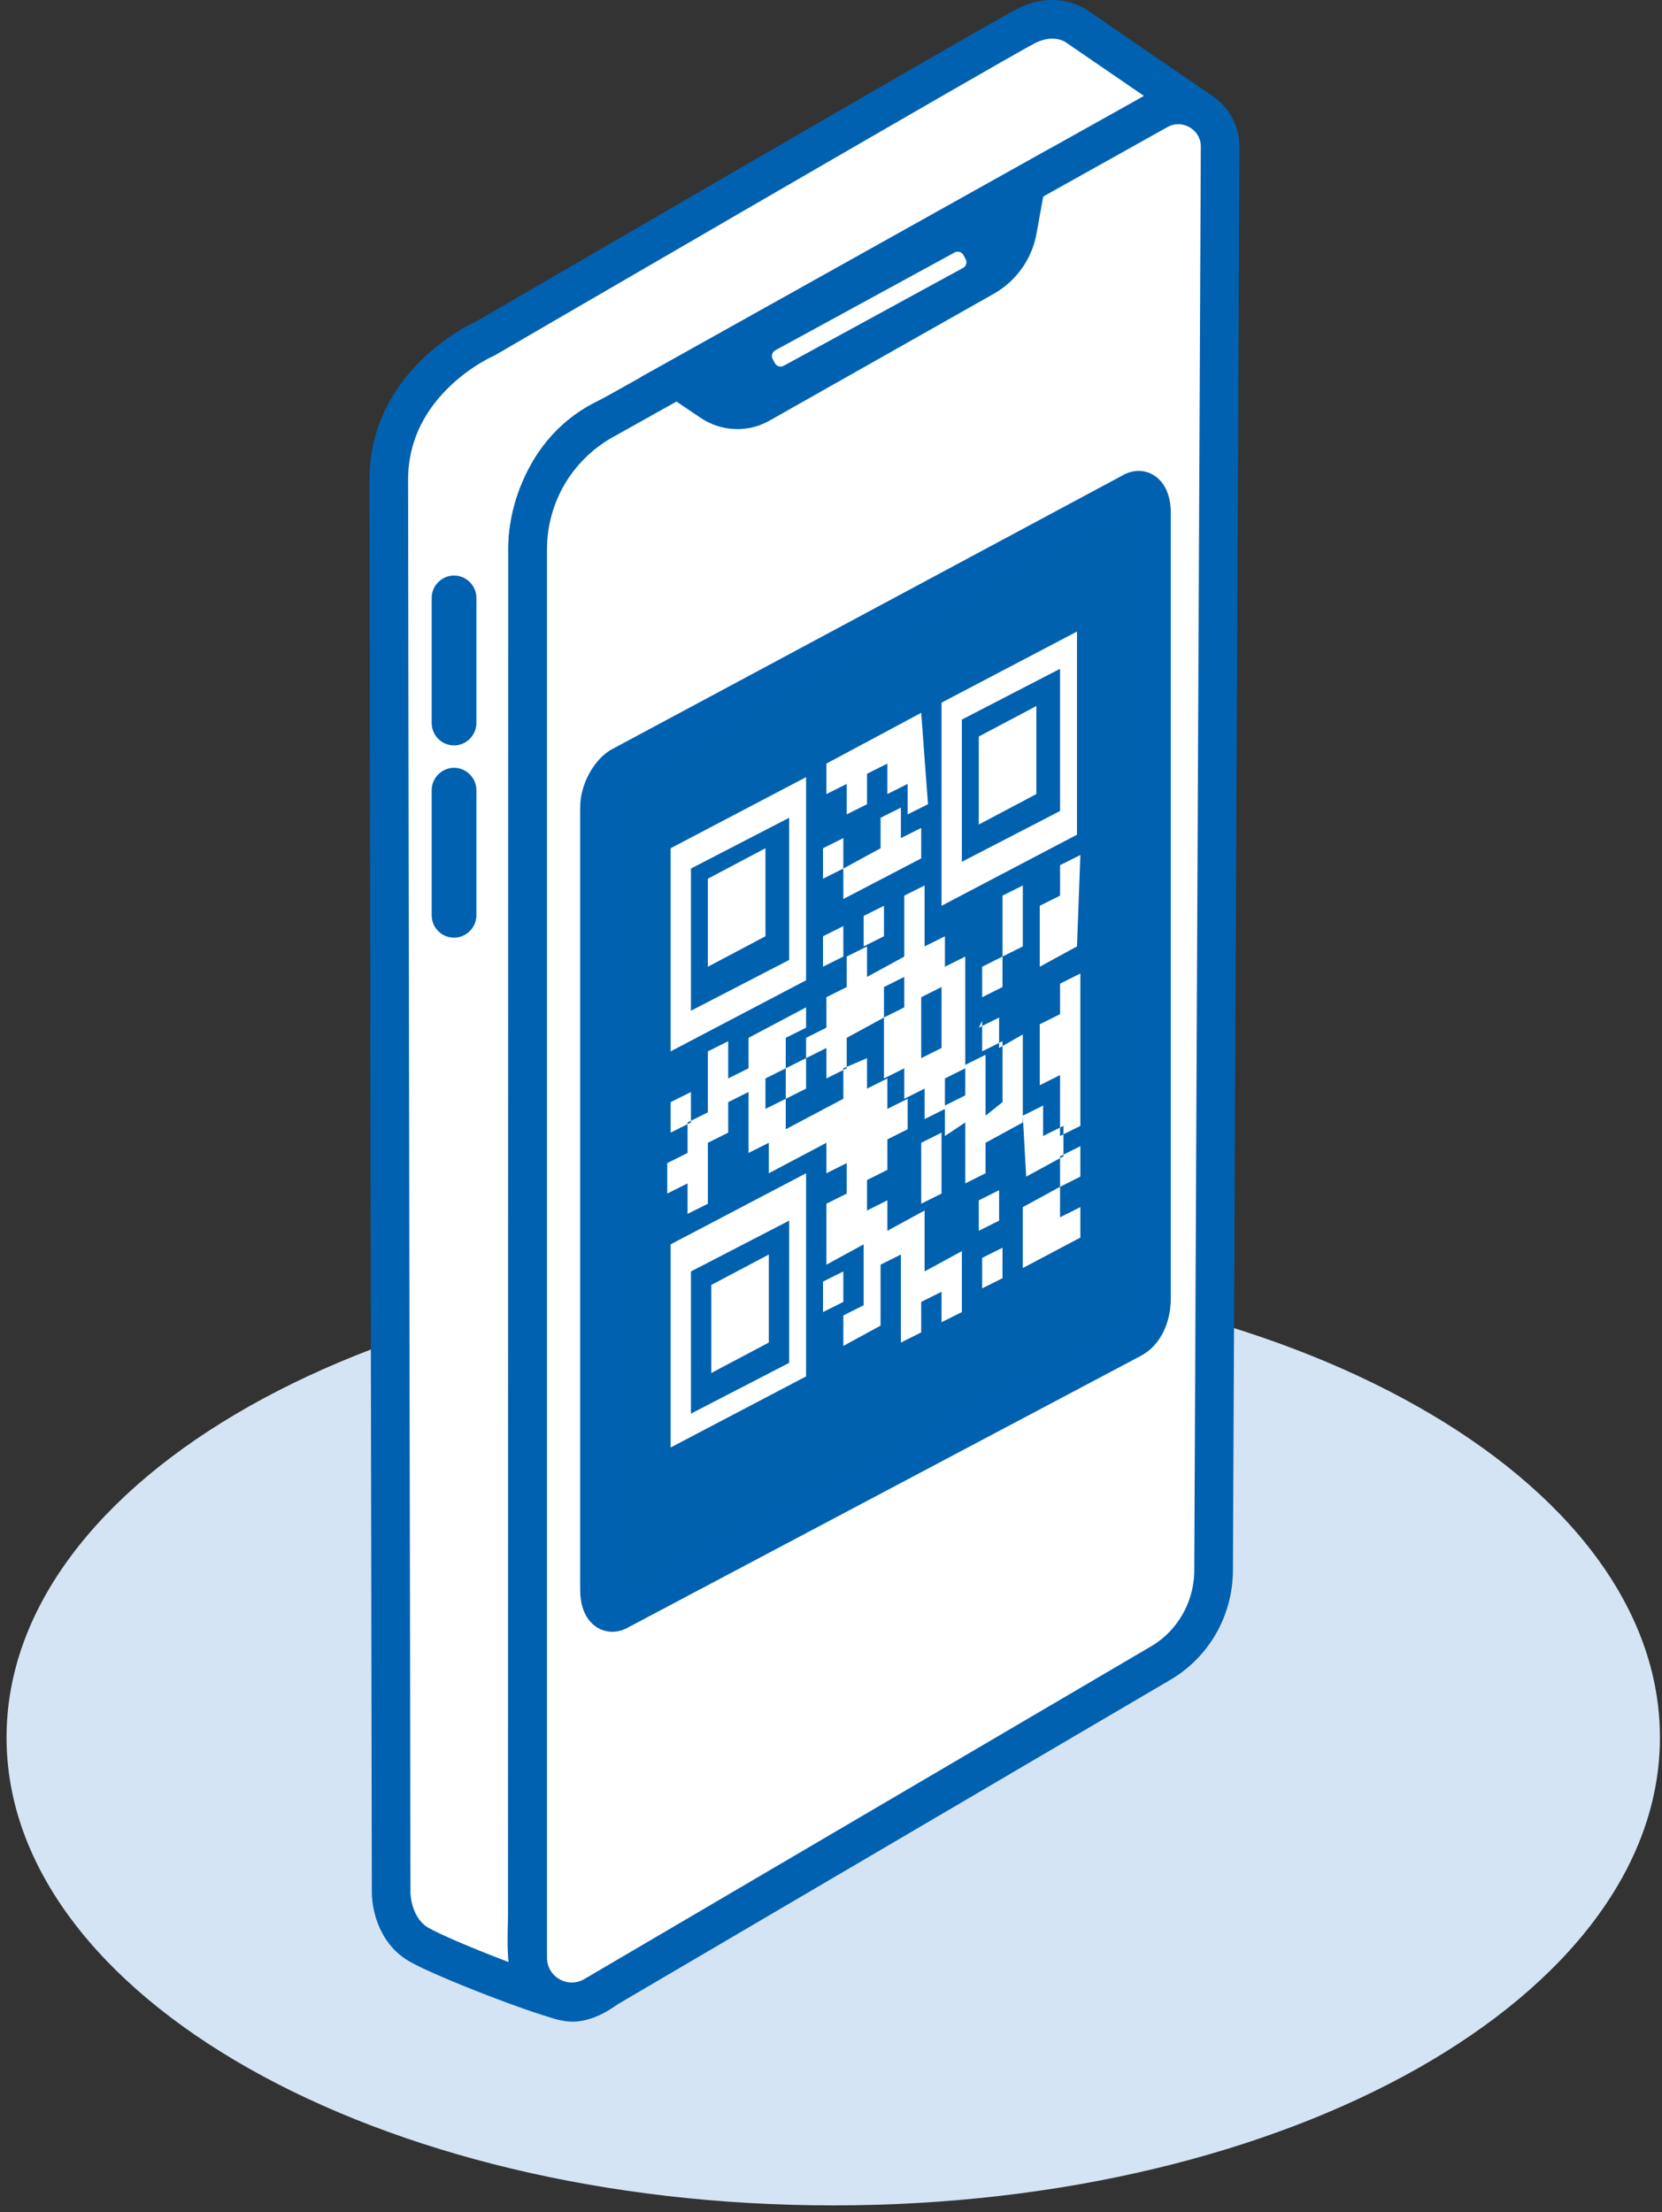 <svg width="172" height="229" viewBox="0 0 172 229" fill="none" xmlns="http://www.w3.org/2000/svg">
<rect x="0" y="0" width="172" height="229" fill="#333333" stroke="none"/>
<path d="M86.232 228.283C133.482 228.283 171.786 206.597 171.786 179.847C171.786 153.097 133.482 131.411 86.232 131.411C38.981 131.411 0.677 153.097 0.677 179.847C0.677 206.597 38.981 228.283 86.232 228.283Z" fill="#D4E4F4"/>
<path d="M124.238 11.512L111.59 2.843C111.59 2.843 109.461 1.054 106.191 2.689C102.951 4.355 50.26 35.019 50.26 35.019C50.26 35.019 40.234 39.339 40.234 49.673C40.234 60.008 40.481 195.994 40.481 195.994C40.481 195.994 40.481 199.603 43.319 201.269C46.003 202.812 56.337 206.792 58.744 207.223C60.626 207.563 62.785 205.804 62.785 205.804C62.785 205.804 58.497 208.396 55.659 205.588C54.178 204.107 54.579 200.344 54.579 198.061L54.61 56.244C54.61 56.244 54.764 47.02 62.97 43.195C71.176 39.369 119.827 11.419 119.827 11.419C119.827 11.419 122.048 10.093 124.238 11.512Z" fill="white" stroke="#0061B1" stroke-width="4" stroke-miterlimit="10"/>
<path d="M54.608 202.628V56.862C54.608 51.309 57.6 46.219 62.444 43.504L119.825 11.42C122.724 9.785 126.303 11.914 126.272 15.215L125.594 162.616C125.562 166.564 123.465 170.205 120.071 172.179L61.487 206.577C58.433 208.366 54.608 206.176 54.608 202.628Z" fill="white" stroke="#0061B1" stroke-width="4" stroke-miterlimit="10"/>
<path d="M70.096 39.213L73.614 41.589C75.125 42.606 77.068 42.699 78.642 41.804L101.872 28.663C103.661 27.644 104.926 25.886 105.296 23.85L106.16 19.068L70.096 39.213Z" fill="#0061B1" stroke="#0061B1" stroke-width="4" stroke-miterlimit="10"/>
<path d="M80.187 37.581L79.971 37.18C79.786 36.841 79.909 36.44 80.248 36.254L98.789 26.136C99.129 25.951 99.53 26.074 99.715 26.414L99.931 26.814C100.116 27.154 99.993 27.555 99.653 27.74L81.112 37.859C80.773 38.044 80.372 37.921 80.187 37.581Z" fill="white"/>
<path d="M44.675 74.844V61.886C44.675 60.622 45.724 59.573 46.989 59.573C48.254 59.573 49.303 60.622 49.303 61.886V74.844C49.303 76.109 48.254 77.157 46.989 77.157C45.694 77.157 44.675 76.109 44.675 74.844Z" fill="#0061B1"/>
<path d="M44.675 94.746V81.789C44.675 80.525 45.724 79.475 46.989 79.475C48.254 79.475 49.303 80.525 49.303 81.789V94.746C49.303 96.011 48.254 97.06 46.989 97.06C45.694 97.06 44.675 96.011 44.675 94.746Z" fill="#0061B1"/>
<path d="M64.144 79.388L117.062 51.002C118.113 50.301 119.165 51.002 119.165 53.105V134.409C119.165 136.161 118.464 137.913 117.062 138.614L64.144 166.65C63.093 167.351 62.041 166.65 62.041 164.548V83.594C62.041 81.842 63.093 80.089 64.144 79.388Z" fill="#0061AF" stroke="#0061B1" stroke-width="4"/>
<path fill-rule="evenodd" clip-rule="evenodd" d="M69.403 108.829V87.802L83.421 80.442V101.469L69.403 108.829ZM71.506 104.623L81.669 99.367V84.648L71.506 89.904C71.506 89.904 71.506 104.623 71.506 104.623ZM95.336 73.784L85.524 79.04V82.195L87.626 81.143V84.297L89.729 83.246V80.092L91.832 79.04V82.195L93.934 81.143V84.297L96.037 83.246L95.336 73.784ZM97.439 72.733V93.759L111.457 86.4V65.373L97.439 72.733ZM109.705 83.947L99.542 89.204V74.485L109.705 69.228V83.947ZM79.216 87.802L73.258 90.956V100.068L79.216 96.913V87.802ZM101.294 76.237L107.252 73.083V82.195L101.294 85.349V76.237ZM87.276 86.75L85.173 87.802V90.956L87.276 89.904V93.058L95.336 88.853V85.699L93.234 86.75V83.596L91.131 84.648V87.802L87.276 89.904V86.75ZM87.276 95.862L85.173 96.913V100.068L87.276 99.016V95.862ZM89.379 94.811L91.481 93.759V96.913L89.379 97.965V94.811ZM75.361 107.777L73.258 108.829V115.137L71.155 116.188V119.342L69.053 120.394V123.548L71.155 122.496V125.65L73.258 124.599V118.291L75.361 117.24V114.085L77.463 113.034V119.342L79.566 118.291V121.445L85.524 118.291V121.445L87.626 120.394V123.548L85.524 124.599V130.907L89.379 128.804V135.112L87.276 136.164V139.318L91.131 137.215V130.907L93.234 129.856V138.967L95.336 137.916V134.762L97.439 133.711V136.865L99.542 135.813V129.505L95.687 131.608V125.3L91.832 127.403V124.249L89.729 125.3V122.146L91.832 121.094V117.94L93.934 116.889V113.735L91.832 114.786V111.632L89.729 112.684V109.53L87.276 110.581V113.735L81.318 116.889V113.735L79.216 114.786V111.632L81.318 110.581V107.427L83.421 106.376V109.53L81.318 110.581V113.735L83.421 112.684V109.53L85.524 108.478V111.632L87.626 110.581V107.427L91.481 105.324V111.632L93.584 110.581V113.735L95.687 112.684V115.838L97.79 114.786V111.632L99.892 110.581V99.016L97.79 100.068V96.913L95.687 97.965V91.657L93.584 92.708V99.016L89.729 101.119V97.965L87.626 99.016V102.17L85.524 103.222V106.376L83.421 107.427V104.273L77.463 107.427V110.581L75.361 111.632C75.361 111.632 75.361 107.777 75.361 107.777ZM91.481 105.324V102.17L93.584 101.119V104.273L91.481 105.324ZM103.747 92.708L105.85 91.657V97.965L103.747 99.016V102.17L101.644 103.222V100.068L103.747 99.016V92.708ZM111.807 88.503L109.705 89.554V92.708L107.602 93.759V100.068L111.457 97.965L111.807 88.503ZM69.403 114.085L71.506 113.034V116.188L69.403 117.24V114.085ZM97.439 108.478L95.336 109.53V103.222L97.439 102.17V108.478ZM101.294 106.376L103.397 105.324V108.478L105.85 107.076V116.188L101.995 118.291V121.445L99.892 122.496V116.188L97.79 117.59V114.436L99.892 113.385V110.231L101.995 109.179V115.487L103.747 114.085V107.777L101.644 108.829V105.675L101.294 106.376ZM111.807 100.768L109.705 101.82V104.974L107.602 106.025V112.333L109.705 111.282V117.59L111.807 116.539V100.768ZM69.403 149.831V128.804L83.421 121.445V142.472L69.403 149.831ZM71.506 146.327L81.669 141.07V126.351L71.506 131.608V146.327ZM95.336 118.291L97.439 117.24V123.548L95.336 124.599V118.291ZM79.566 129.856L73.609 133.01V142.121L79.566 138.967V129.856ZM105.85 115.487L107.952 114.436V117.59L110.055 116.539V119.693L106.2 121.795L105.85 115.487ZM87.276 131.608L85.173 132.659V135.813L87.276 134.762V131.608ZM101.294 124.249L103.397 123.197V126.351L101.294 127.403V124.249ZM111.807 118.641L109.705 119.693V122.847L105.85 124.949V131.257L111.807 128.103V124.949L109.705 126.001V122.847L111.807 121.795V118.641ZM103.747 129.155L101.644 130.206V133.36L103.747 132.309V129.155Z" fill="white"/>
</svg>
